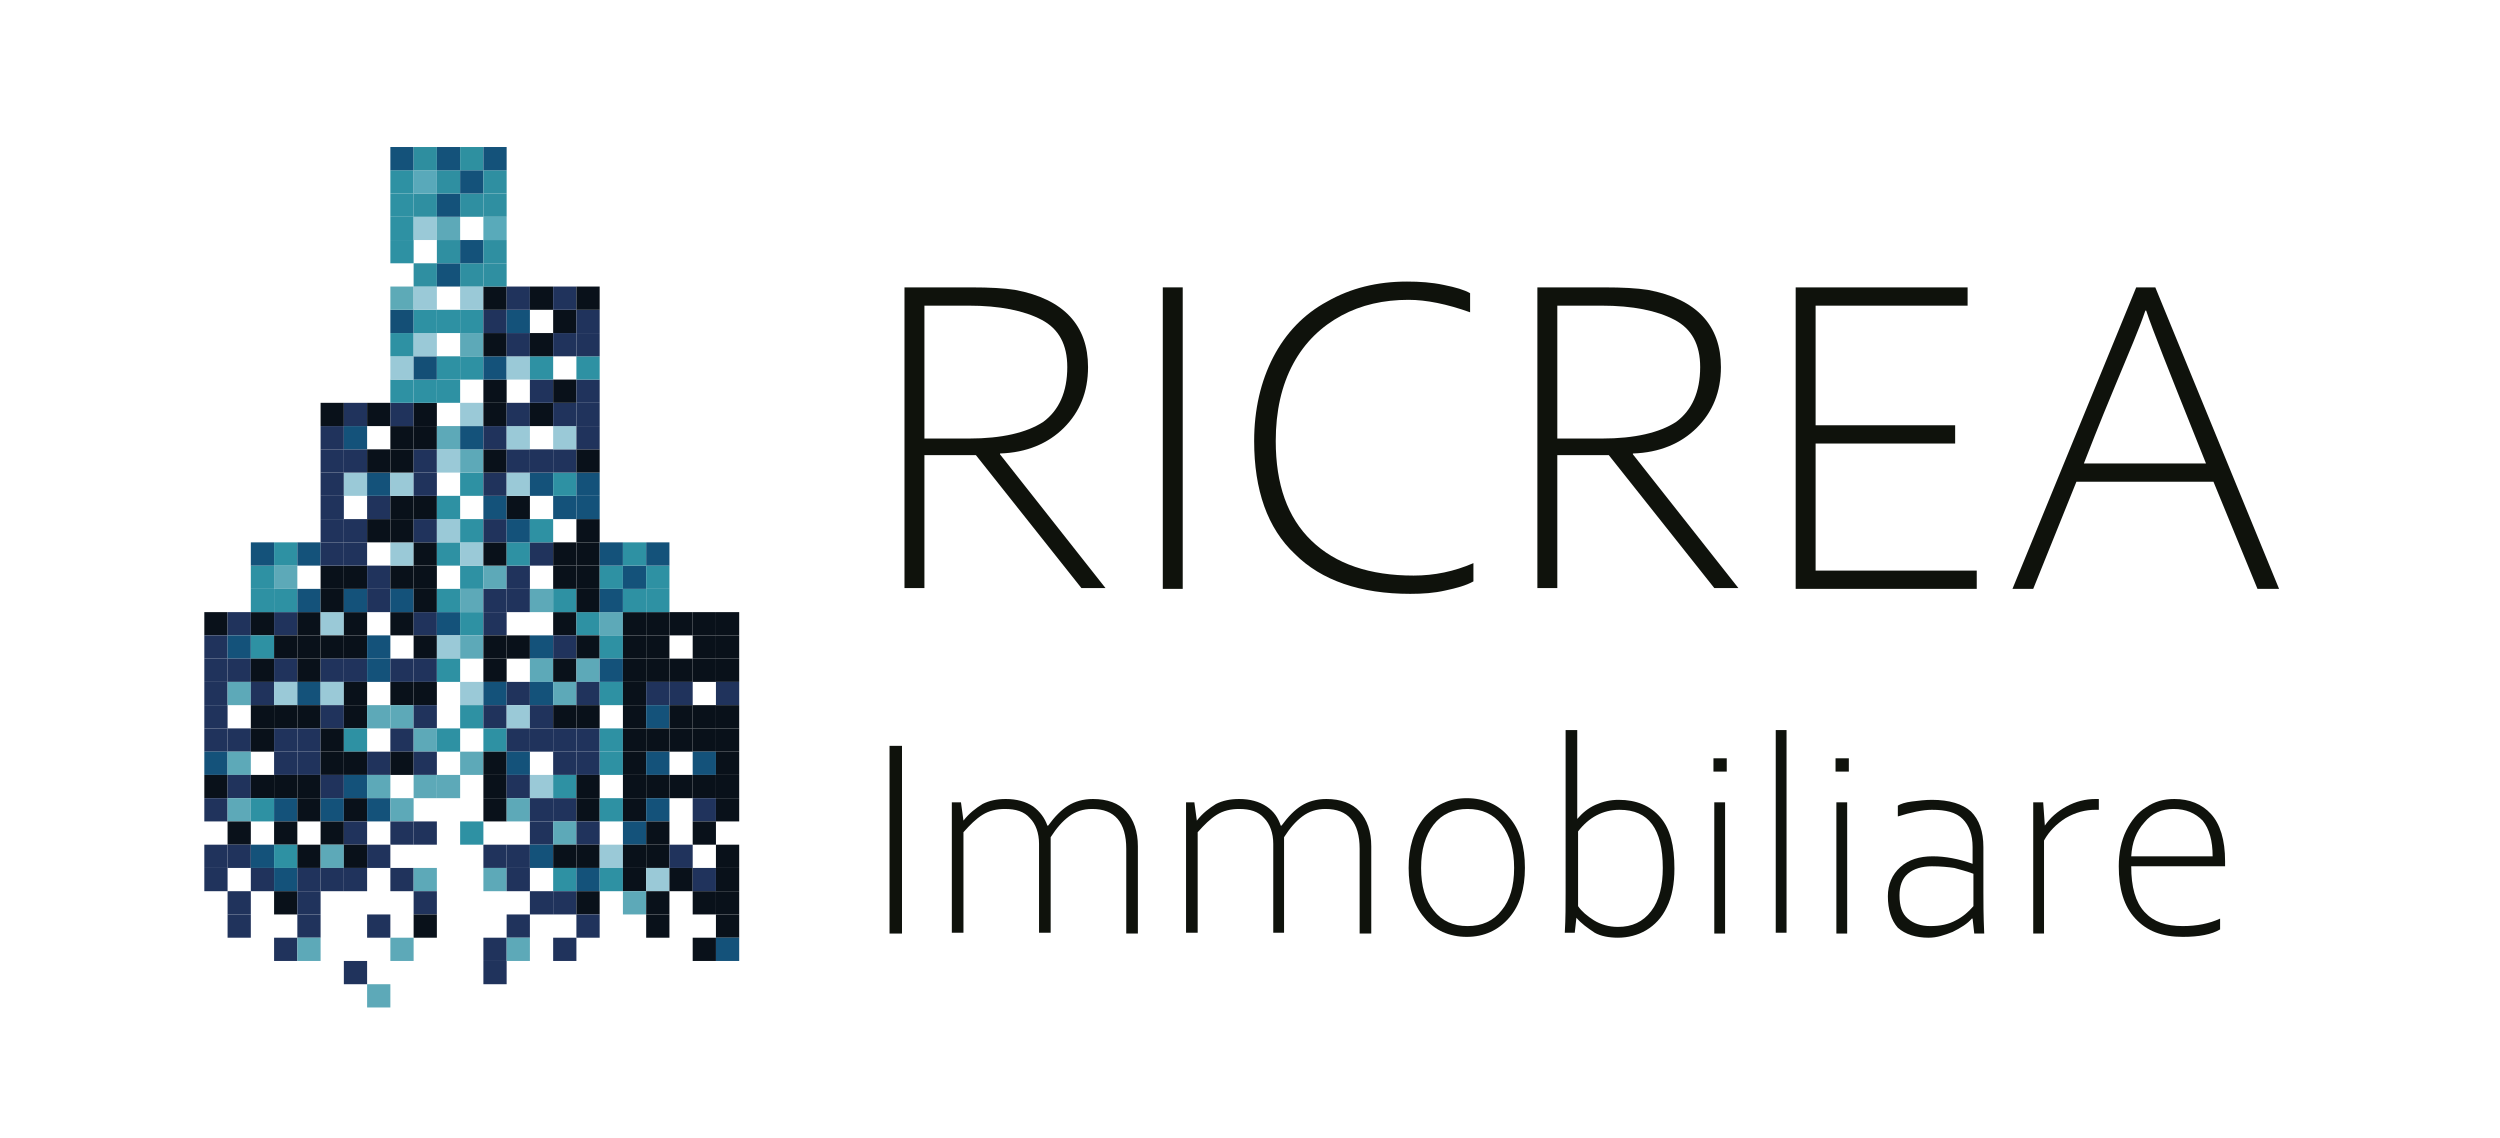 <?xml version="1.0" encoding="utf-8"?>
<!-- Generator: Adobe Illustrator 26.3.1, SVG Export Plug-In . SVG Version: 6.00 Build 0)  -->
<svg version="1.1" id="Livello_1" xmlns="http://www.w3.org/2000/svg" xmlns:xlink="http://www.w3.org/1999/xlink" x="0px" y="0px"
	 viewBox="0 0 301 137" style="enable-background:new 0 0 301 137;" xml:space="preserve">
<style type="text/css">
	.st0{fill:#09111A;}
	.st1{fill:#20335C;}
	.st2{fill:#14527A;}
	.st3{fill:#5DA9B8;}
	.st4{fill:#2E91A3;}
	.st5{fill:#9AC9D7;}
	.st6{fill:#144F76;}
	.st7{fill:#5DAAB7;}
	.st8{fill:#2F8FA1;}
	.st9{fill:#59A9BA;}
	.st10{fill:#2E8E9F;}
	.st11{fill:#2E90A0;}
	.st12{fill:#59AABA;}
	.st13{fill:#0F120C;}
</style>
<g>
	<g>
		<rect x="24.6" y="73.7" class="st0" width="2.8" height="2.8"/>
		<rect x="24.6" y="76.5" class="st1" width="2.8" height="2.8"/>
		<rect x="24.6" y="79.3" class="st1" width="2.8" height="2.8"/>
		<rect x="24.6" y="82.1" class="st1" width="2.8" height="2.8"/>
		<rect x="24.6" y="84.9" class="st1" width="2.8" height="2.8"/>
		<rect x="24.6" y="87.7" class="st1" width="2.8" height="2.8"/>
		<rect x="24.6" y="90.5" class="st2" width="2.8" height="2.8"/>
		<rect x="24.6" y="93.3" class="st0" width="2.8" height="2.8"/>
		<rect x="24.6" y="96.1" class="st1" width="2.8" height="2.8"/>
		<rect x="24.6" y="101.7" class="st1" width="2.8" height="2.8"/>
		<rect x="24.6" y="104.5" class="st1" width="2.8" height="2.8"/>
		<rect x="27.4" y="73.7" class="st1" width="2.8" height="2.8"/>
		<rect x="27.4" y="76.5" class="st2" width="2.8" height="2.8"/>
		<rect x="27.4" y="79.3" class="st1" width="2.8" height="2.8"/>
		<rect x="27.4" y="82.1" class="st3" width="2.8" height="2.8"/>
		<rect x="27.4" y="87.7" class="st1" width="2.8" height="2.8"/>
		<rect x="27.4" y="90.5" class="st3" width="2.8" height="2.8"/>
		<rect x="27.4" y="93.3" class="st1" width="2.8" height="2.8"/>
		<rect x="27.4" y="96.1" class="st3" width="2.8" height="2.8"/>
		<rect x="27.4" y="98.9" class="st0" width="2.8" height="2.8"/>
		<rect x="27.4" y="101.7" class="st1" width="2.8" height="2.8"/>
		<rect x="27.4" y="107.3" class="st1" width="2.8" height="2.8"/>
		<rect x="27.4" y="110.1" class="st1" width="2.8" height="2.8"/>
		<rect x="30.2" y="73.7" class="st0" width="2.8" height="2.8"/>
		<rect x="30.2" y="70.9" class="st4" width="2.8" height="2.8"/>
		<rect x="30.2" y="68.1" class="st4" width="2.8" height="2.8"/>
		<rect x="30.2" y="65.3" class="st2" width="2.8" height="2.8"/>
		<rect x="30.2" y="76.5" class="st4" width="2.8" height="2.8"/>
		<rect x="30.2" y="79.3" class="st0" width="2.8" height="2.8"/>
		<rect x="30.2" y="82.1" class="st1" width="2.8" height="2.8"/>
		<rect x="30.2" y="84.9" class="st0" width="2.8" height="2.8"/>
		<rect x="30.2" y="87.7" class="st0" width="2.8" height="2.8"/>
		<rect x="30.2" y="93.3" class="st0" width="2.8" height="2.8"/>
		<rect x="30.2" y="96.1" class="st4" width="2.8" height="2.8"/>
		<rect x="30.2" y="101.7" class="st2" width="2.8" height="2.8"/>
		<rect x="30.2" y="104.5" class="st1" width="2.8" height="2.8"/>
		<rect x="33" y="73.7" class="st1" width="2.8" height="2.8"/>
		<rect x="33" y="70.9" class="st4" width="2.8" height="2.8"/>
		<rect x="33" y="68.1" class="st3" width="2.8" height="2.8"/>
		<rect x="33" y="65.3" class="st4" width="2.8" height="2.8"/>
		<rect x="33" y="76.5" class="st0" width="2.8" height="2.8"/>
		<rect x="33" y="79.3" class="st1" width="2.8" height="2.8"/>
		<rect x="33" y="82.1" class="st5" width="2.8" height="2.8"/>
		<rect x="33" y="84.9" class="st0" width="2.8" height="2.8"/>
		<rect x="33" y="87.7" class="st1" width="2.8" height="2.8"/>
		<rect x="33" y="90.5" class="st1" width="2.8" height="2.8"/>
		<rect x="33" y="93.3" class="st0" width="2.8" height="2.8"/>
		<rect x="33" y="96.1" class="st2" width="2.8" height="2.8"/>
		<rect x="33" y="98.9" class="st0" width="2.8" height="2.8"/>
		<rect x="33" y="101.7" class="st4" width="2.8" height="2.8"/>
		<rect x="33" y="104.5" class="st2" width="2.8" height="2.8"/>
		<rect x="33" y="107.3" class="st0" width="2.8" height="2.8"/>
		<rect x="33" y="112.9" class="st1" width="2.8" height="2.8"/>
		<rect x="35.8" y="73.7" class="st0" width="2.8" height="2.8"/>
		<rect x="35.8" y="70.9" class="st2" width="2.8" height="2.8"/>
		<rect x="35.8" y="65.3" class="st2" width="2.8" height="2.8"/>
		<rect x="35.8" y="76.5" class="st0" width="2.8" height="2.8"/>
		<rect x="35.8" y="79.3" class="st0" width="2.8" height="2.8"/>
		<rect x="35.8" y="82.1" class="st2" width="2.8" height="2.8"/>
		<rect x="35.8" y="84.9" class="st0" width="2.8" height="2.8"/>
		<rect x="35.8" y="87.7" class="st1" width="2.8" height="2.8"/>
		<rect x="35.8" y="90.5" class="st1" width="2.8" height="2.8"/>
		<rect x="35.8" y="93.3" class="st0" width="2.8" height="2.8"/>
		<rect x="35.8" y="96.1" class="st0" width="2.8" height="2.8"/>
		<rect x="35.8" y="101.7" class="st0" width="2.8" height="2.8"/>
		<rect x="35.8" y="104.5" class="st1" width="2.8" height="2.8"/>
		<rect x="35.8" y="107.3" class="st1" width="2.8" height="2.8"/>
		<rect x="35.8" y="110.1" class="st1" width="2.8" height="2.8"/>
		<rect x="35.8" y="112.9" class="st3" width="2.8" height="2.8"/>
		<rect x="38.6" y="73.7" class="st5" width="2.8" height="2.8"/>
		<rect x="38.6" y="70.9" class="st0" width="2.8" height="2.8"/>
		<rect x="38.6" y="68.1" class="st0" width="2.8" height="2.8"/>
		<rect x="38.6" y="65.3" class="st1" width="2.8" height="2.8"/>
		<rect x="38.6" y="62.5" class="st1" width="2.8" height="2.8"/>
		<rect x="38.6" y="59.7" class="st1" width="2.8" height="2.8"/>
		<rect x="38.6" y="56.9" class="st1" width="2.8" height="2.8"/>
		<rect x="38.6" y="54.1" class="st1" width="2.8" height="2.8"/>
		<rect x="38.6" y="51.3" class="st1" width="2.8" height="2.8"/>
		<rect x="38.6" y="48.5" class="st0" width="2.8" height="2.8"/>
		<rect x="38.6" y="76.5" class="st0" width="2.8" height="2.8"/>
		<rect x="38.6" y="79.3" class="st1" width="2.8" height="2.8"/>
		<rect x="38.6" y="82.1" class="st5" width="2.8" height="2.8"/>
		<rect x="38.6" y="84.9" class="st1" width="2.8" height="2.8"/>
		<rect x="38.6" y="87.7" class="st0" width="2.8" height="2.8"/>
		<rect x="38.6" y="90.5" class="st0" width="2.8" height="2.8"/>
		<rect x="38.6" y="93.3" class="st1" width="2.8" height="2.8"/>
		<rect x="38.6" y="96.1" class="st2" width="2.8" height="2.8"/>
		<rect x="38.6" y="98.9" class="st0" width="2.8" height="2.8"/>
		<rect x="38.6" y="101.7" class="st3" width="2.8" height="2.8"/>
		<rect x="38.6" y="104.5" class="st1" width="2.8" height="2.8"/>
		<rect x="41.4" y="73.7" class="st0" width="2.8" height="2.8"/>
		<rect x="41.4" y="70.9" class="st2" width="2.8" height="2.8"/>
		<rect x="41.4" y="68.1" class="st0" width="2.8" height="2.8"/>
		<rect x="41.4" y="65.3" class="st1" width="2.8" height="2.8"/>
		<rect x="41.4" y="62.5" class="st1" width="2.8" height="2.8"/>
		<rect x="41.4" y="56.9" class="st5" width="2.8" height="2.8"/>
		<rect x="41.4" y="54.1" class="st1" width="2.8" height="2.8"/>
		<rect x="41.4" y="51.3" class="st2" width="2.8" height="2.8"/>
		<rect x="41.4" y="48.5" class="st1" width="2.8" height="2.8"/>
		<rect x="41.4" y="76.5" class="st0" width="2.8" height="2.8"/>
		<rect x="41.4" y="79.3" class="st1" width="2.8" height="2.8"/>
		<rect x="41.4" y="82.1" class="st0" width="2.8" height="2.8"/>
		<rect x="41.4" y="84.9" class="st0" width="2.8" height="2.8"/>
		<rect x="41.4" y="87.7" class="st4" width="2.8" height="2.8"/>
		<rect x="41.4" y="90.5" class="st0" width="2.8" height="2.8"/>
		<rect x="41.4" y="93.3" class="st2" width="2.8" height="2.8"/>
		<rect x="41.4" y="96.1" class="st0" width="2.8" height="2.8"/>
		<rect x="41.4" y="98.9" class="st1" width="2.8" height="2.8"/>
		<rect x="41.4" y="101.7" class="st0" width="2.8" height="2.8"/>
		<rect x="41.4" y="104.5" class="st1" width="2.8" height="2.8"/>
		<rect x="41.4" y="115.7" class="st1" width="2.8" height="2.8"/>
		<rect x="44.2" y="70.9" class="st1" width="2.8" height="2.8"/>
		<rect x="44.2" y="68.1" class="st1" width="2.8" height="2.8"/>
		<rect x="44.2" y="62.5" class="st0" width="2.8" height="2.8"/>
		<rect x="44.2" y="59.7" class="st1" width="2.8" height="2.8"/>
		<rect x="44.2" y="56.9" class="st2" width="2.8" height="2.8"/>
		<rect x="44.2" y="54.1" class="st0" width="2.8" height="2.8"/>
		<rect x="44.2" y="48.5" class="st0" width="2.8" height="2.8"/>
		<rect x="44.2" y="76.5" class="st2" width="2.8" height="2.8"/>
		<rect x="44.2" y="79.3" class="st2" width="2.8" height="2.8"/>
		<rect x="44.2" y="84.9" class="st3" width="2.8" height="2.8"/>
		<rect x="44.2" y="90.5" class="st1" width="2.8" height="2.8"/>
		<rect x="44.2" y="93.3" class="st3" width="2.8" height="2.8"/>
		<rect x="44.2" y="96.1" class="st2" width="2.8" height="2.8"/>
		<rect x="44.2" y="101.7" class="st1" width="2.8" height="2.8"/>
		<rect x="44.2" y="110.1" class="st1" width="2.8" height="2.8"/>
		<rect x="44.2" y="118.5" class="st3" width="2.8" height="2.8"/>
		<rect x="47" y="73.7" class="st0" width="2.8" height="2.8"/>
		<rect x="47" y="70.9" class="st2" width="2.8" height="2.8"/>
		<rect x="47" y="68.1" class="st0" width="2.8" height="2.8"/>
		<rect x="47" y="65.3" class="st5" width="2.8" height="2.8"/>
		<rect x="47" y="62.5" class="st0" width="2.8" height="2.8"/>
		<rect x="47" y="59.7" class="st0" width="2.8" height="2.8"/>
		<rect x="47" y="56.9" class="st5" width="2.8" height="2.8"/>
		<rect x="47" y="54.1" class="st0" width="2.8" height="2.8"/>
		<rect x="47" y="51.3" class="st0" width="2.8" height="2.8"/>
		<rect x="47" y="48.5" class="st1" width="2.8" height="2.8"/>
		<rect x="47" y="45.7" class="st4" width="2.8" height="2.8"/>
		<rect x="47" y="42.9" class="st5" width="2.8" height="2.8"/>
		<rect x="47" y="40.1" class="st4" width="2.8" height="2.8"/>
		<rect x="47" y="37.3" class="st6" width="2.8" height="2.8"/>
		<rect x="47" y="34.5" class="st7" width="2.8" height="2.8"/>
		<rect x="47" y="28.9" class="st4" width="2.8" height="2.8"/>
		<rect x="47" y="26.1" class="st4" width="2.8" height="2.8"/>
		<rect x="47" y="23.3" class="st4" width="2.8" height="2.8"/>
		<rect x="47" y="20.5" class="st4" width="2.8" height="2.8"/>
		<rect x="47" y="17.7" class="st2" width="2.8" height="2.8"/>
		<rect x="47" y="79.3" class="st1" width="2.8" height="2.8"/>
		<rect x="47" y="82.1" class="st0" width="2.8" height="2.8"/>
		<rect x="47" y="84.9" class="st3" width="2.8" height="2.8"/>
		<rect x="47" y="87.7" class="st1" width="2.8" height="2.8"/>
		<rect x="47" y="90.5" class="st0" width="2.8" height="2.8"/>
		<rect x="47" y="96.1" class="st3" width="2.8" height="2.8"/>
		<rect x="47" y="98.9" class="st1" width="2.8" height="2.8"/>
		<rect x="47" y="104.5" class="st1" width="2.8" height="2.8"/>
		<rect x="47" y="112.9" class="st3" width="2.8" height="2.8"/>
		<rect x="49.8" y="73.7" class="st1" width="2.8" height="2.8"/>
		<rect x="49.8" y="70.9" class="st0" width="2.8" height="2.8"/>
		<rect x="49.8" y="68.1" class="st0" width="2.8" height="2.8"/>
		<rect x="49.8" y="65.3" class="st0" width="2.8" height="2.8"/>
		<rect x="49.8" y="62.5" class="st1" width="2.8" height="2.8"/>
		<rect x="49.8" y="59.7" class="st0" width="2.8" height="2.8"/>
		<rect x="49.8" y="56.9" class="st1" width="2.8" height="2.8"/>
		<rect x="49.8" y="54.1" class="st1" width="2.8" height="2.8"/>
		<rect x="49.8" y="51.3" class="st0" width="2.8" height="2.8"/>
		<rect x="49.8" y="48.5" class="st0" width="2.8" height="2.8"/>
		<rect x="49.8" y="45.7" class="st4" width="2.8" height="2.8"/>
		<rect x="49.8" y="42.9" class="st6" width="2.8" height="2.8"/>
		<rect x="49.8" y="40.1" class="st5" width="2.8" height="2.8"/>
		<rect x="49.8" y="37.3" class="st4" width="2.8" height="2.8"/>
		<rect x="49.8" y="34.5" class="st5" width="2.8" height="2.8"/>
		<rect x="49.8" y="31.7" class="st8" width="2.8" height="2.8"/>
		<rect x="49.8" y="26.1" class="st5" width="2.8" height="2.8"/>
		<rect x="49.8" y="23.3" class="st8" width="2.8" height="2.8"/>
		<rect x="49.8" y="20.5" class="st9" width="2.8" height="2.8"/>
		<rect x="49.8" y="17.7" class="st10" width="2.8" height="2.8"/>
		<rect x="49.8" y="76.5" class="st0" width="2.8" height="2.8"/>
		<rect x="49.8" y="79.3" class="st1" width="2.8" height="2.8"/>
		<rect x="49.8" y="82.1" class="st0" width="2.8" height="2.8"/>
		<rect x="49.8" y="84.9" class="st1" width="2.8" height="2.8"/>
		<rect x="49.8" y="87.7" class="st3" width="2.8" height="2.8"/>
		<rect x="49.8" y="90.5" class="st1" width="2.8" height="2.8"/>
		<rect x="49.8" y="93.3" class="st3" width="2.8" height="2.8"/>
		<rect x="49.8" y="98.9" class="st1" width="2.8" height="2.8"/>
		<rect x="49.8" y="104.5" class="st3" width="2.8" height="2.8"/>
		<rect x="49.8" y="107.3" class="st1" width="2.8" height="2.8"/>
		<rect x="49.8" y="110.1" class="st0" width="2.8" height="2.8"/>
		<rect x="52.6" y="73.7" class="st2" width="2.8" height="2.8"/>
		<rect x="52.6" y="70.9" class="st4" width="2.8" height="2.8"/>
		<rect x="52.6" y="65.3" class="st4" width="2.8" height="2.8"/>
		<rect x="52.6" y="62.5" class="st5" width="2.8" height="2.8"/>
		<rect x="52.6" y="59.7" class="st4" width="2.8" height="2.8"/>
		<rect x="52.6" y="54.1" class="st5" width="2.8" height="2.8"/>
		<rect x="52.6" y="51.3" class="st3" width="2.8" height="2.8"/>
		<rect x="52.6" y="45.7" class="st4" width="2.8" height="2.8"/>
		<rect x="52.6" y="42.9" class="st4" width="2.8" height="2.8"/>
		<rect x="52.6" y="37.3" class="st4" width="2.8" height="2.8"/>
		<rect x="52.6" y="31.7" class="st2" width="2.8" height="2.8"/>
		<rect x="52.6" y="28.9" class="st8" width="2.8" height="2.8"/>
		<rect x="52.6" y="26.1" class="st3" width="2.8" height="2.8"/>
		<rect x="52.6" y="23.3" class="st2" width="2.8" height="2.8"/>
		<rect x="52.6" y="20.5" class="st8" width="2.8" height="2.8"/>
		<rect x="52.6" y="17.7" class="st2" width="2.8" height="2.8"/>
		<rect x="52.6" y="76.5" class="st5" width="2.8" height="2.8"/>
		<rect x="52.6" y="79.3" class="st4" width="2.8" height="2.8"/>
		<rect x="52.6" y="87.7" class="st4" width="2.8" height="2.8"/>
		<rect x="52.6" y="93.3" class="st3" width="2.8" height="2.8"/>
		<rect x="55.4" y="73.7" class="st4" width="2.8" height="2.8"/>
		<rect x="55.4" y="70.9" class="st3" width="2.8" height="2.8"/>
		<rect x="55.4" y="68.1" class="st4" width="2.8" height="2.8"/>
		<rect x="55.4" y="65.3" class="st5" width="2.8" height="2.8"/>
		<rect x="55.4" y="62.5" class="st4" width="2.8" height="2.8"/>
		<rect x="55.4" y="56.9" class="st4" width="2.8" height="2.8"/>
		<rect x="55.4" y="54.1" class="st3" width="2.8" height="2.8"/>
		<rect x="55.4" y="51.3" class="st2" width="2.8" height="2.8"/>
		<rect x="55.4" y="48.5" class="st5" width="2.8" height="2.8"/>
		<rect x="55.4" y="42.9" class="st4" width="2.8" height="2.8"/>
		<rect x="55.4" y="40.1" class="st3" width="2.8" height="2.8"/>
		<rect x="55.4" y="37.3" class="st4" width="2.8" height="2.8"/>
		<rect x="55.4" y="34.5" class="st5" width="2.8" height="2.8"/>
		<rect x="55.4" y="31.7" class="st8" width="2.8" height="2.8"/>
		<rect x="55.4" y="28.9" class="st2" width="2.8" height="2.8"/>
		<rect x="55.4" y="23.3" class="st8" width="2.8" height="2.8"/>
		<rect x="55.4" y="20.5" class="st2" width="2.8" height="2.8"/>
		<rect x="55.4" y="17.7" class="st11" width="2.8" height="2.8"/>
		<rect x="55.4" y="76.5" class="st3" width="2.8" height="2.8"/>
		<rect x="55.4" y="82.1" class="st5" width="2.8" height="2.8"/>
		<rect x="55.4" y="84.9" class="st4" width="2.8" height="2.8"/>
		<rect x="55.4" y="90.5" class="st3" width="2.8" height="2.8"/>
		<rect x="55.4" y="98.9" class="st4" width="2.8" height="2.8"/>
		<rect x="58.2" y="73.7" class="st1" width="2.8" height="2.8"/>
		<rect x="58.2" y="70.9" class="st1" width="2.8" height="2.8"/>
		<rect x="58.2" y="68.1" class="st3" width="2.8" height="2.8"/>
		<rect x="58.2" y="65.3" class="st0" width="2.8" height="2.8"/>
		<rect x="58.2" y="62.5" class="st1" width="2.8" height="2.8"/>
		<rect x="58.2" y="59.7" class="st2" width="2.8" height="2.8"/>
		<rect x="58.2" y="56.9" class="st1" width="2.8" height="2.8"/>
		<rect x="58.2" y="54.1" class="st0" width="2.8" height="2.8"/>
		<rect x="58.2" y="51.3" class="st1" width="2.8" height="2.8"/>
		<rect x="58.2" y="48.5" class="st0" width="2.8" height="2.8"/>
		<rect x="58.2" y="45.7" class="st0" width="2.8" height="2.8"/>
		<rect x="58.2" y="42.9" class="st2" width="2.8" height="2.8"/>
		<rect x="58.2" y="40.1" class="st0" width="2.8" height="2.8"/>
		<rect x="58.2" y="37.3" class="st1" width="2.8" height="2.8"/>
		<rect x="58.2" y="34.5" class="st0" width="2.8" height="2.8"/>
		<rect x="58.2" y="31.7" class="st8" width="2.8" height="2.8"/>
		<rect x="58.2" y="28.9" class="st8" width="2.8" height="2.8"/>
		<rect x="58.2" y="26.1" class="st12" width="2.8" height="2.8"/>
		<rect x="58.2" y="23.3" class="st8" width="2.8" height="2.8"/>
		<rect x="58.2" y="20.5" class="st8" width="2.8" height="2.8"/>
		<rect x="58.2" y="17.7" class="st2" width="2.8" height="2.8"/>
		<rect x="58.2" y="76.5" class="st0" width="2.8" height="2.8"/>
		<rect x="58.2" y="79.3" class="st0" width="2.8" height="2.8"/>
		<rect x="58.2" y="82.1" class="st2" width="2.8" height="2.8"/>
		<rect x="58.2" y="84.9" class="st1" width="2.8" height="2.8"/>
		<rect x="58.2" y="87.7" class="st4" width="2.8" height="2.8"/>
		<rect x="58.2" y="90.5" class="st0" width="2.8" height="2.8"/>
		<rect x="58.2" y="93.3" class="st0" width="2.8" height="2.8"/>
		<rect x="58.2" y="96.1" class="st0" width="2.8" height="2.8"/>
		<rect x="58.2" y="101.7" class="st1" width="2.8" height="2.8"/>
		<rect x="58.2" y="104.5" class="st3" width="2.8" height="2.8"/>
		<rect x="58.2" y="112.9" class="st1" width="2.8" height="2.8"/>
		<rect x="58.2" y="115.7" class="st1" width="2.8" height="2.8"/>
		<rect x="61" y="70.9" class="st1" width="2.8" height="2.8"/>
		<rect x="61" y="68.1" class="st1" width="2.8" height="2.8"/>
		<rect x="61" y="65.3" class="st4" width="2.8" height="2.8"/>
		<rect x="61" y="62.5" class="st2" width="2.8" height="2.8"/>
		<rect x="61" y="59.7" class="st0" width="2.8" height="2.8"/>
		<rect x="61" y="56.9" class="st5" width="2.8" height="2.8"/>
		<rect x="61" y="54.1" class="st1" width="2.8" height="2.8"/>
		<rect x="61" y="51.3" class="st5" width="2.8" height="2.8"/>
		<rect x="61" y="48.5" class="st1" width="2.8" height="2.8"/>
		<rect x="61" y="42.9" class="st5" width="2.8" height="2.8"/>
		<rect x="61" y="40.1" class="st1" width="2.8" height="2.8"/>
		<rect x="61" y="37.3" class="st2" width="2.8" height="2.8"/>
		<rect x="61" y="34.5" class="st1" width="2.8" height="2.8"/>
		<rect x="61" y="76.5" class="st0" width="2.8" height="2.8"/>
		<rect x="61" y="82.1" class="st1" width="2.8" height="2.8"/>
		<rect x="61" y="84.9" class="st5" width="2.8" height="2.8"/>
		<rect x="61" y="87.7" class="st1" width="2.8" height="2.8"/>
		<rect x="61" y="90.5" class="st2" width="2.8" height="2.8"/>
		<rect x="61" y="93.3" class="st1" width="2.8" height="2.8"/>
		<rect x="61" y="96.1" class="st3" width="2.8" height="2.8"/>
		<rect x="61" y="101.7" class="st1" width="2.8" height="2.8"/>
		<rect x="61" y="104.5" class="st1" width="2.8" height="2.8"/>
		<rect x="61" y="110.1" class="st1" width="2.8" height="2.8"/>
		<rect x="61" y="112.9" class="st3" width="2.8" height="2.8"/>
		<rect x="63.8" y="70.9" class="st3" width="2.8" height="2.8"/>
		<rect x="63.8" y="65.3" class="st1" width="2.8" height="2.8"/>
		<rect x="63.8" y="62.5" class="st4" width="2.8" height="2.8"/>
		<rect x="63.8" y="56.9" class="st2" width="2.8" height="2.8"/>
		<rect x="63.8" y="54.1" class="st1" width="2.8" height="2.8"/>
		<rect x="63.8" y="48.5" class="st0" width="2.8" height="2.8"/>
		<rect x="63.8" y="45.7" class="st1" width="2.8" height="2.8"/>
		<rect x="63.8" y="42.9" class="st4" width="2.8" height="2.8"/>
		<rect x="63.8" y="40.1" class="st0" width="2.8" height="2.8"/>
		<rect x="63.8" y="34.5" class="st0" width="2.8" height="2.8"/>
		<rect x="63.8" y="76.5" class="st2" width="2.8" height="2.8"/>
		<rect x="63.8" y="79.3" class="st3" width="2.8" height="2.8"/>
		<rect x="63.8" y="82.1" class="st2" width="2.8" height="2.8"/>
		<rect x="63.8" y="84.9" class="st1" width="2.8" height="2.8"/>
		<rect x="63.8" y="87.7" class="st1" width="2.8" height="2.8"/>
		<rect x="63.8" y="93.3" class="st5" width="2.8" height="2.8"/>
		<rect x="63.8" y="96.1" class="st1" width="2.8" height="2.8"/>
		<rect x="63.8" y="98.9" class="st1" width="2.8" height="2.8"/>
		<rect x="63.8" y="101.7" class="st2" width="2.8" height="2.8"/>
		<rect x="63.8" y="107.3" class="st1" width="2.8" height="2.8"/>
		<rect x="66.6" y="73.7" class="st0" width="2.8" height="2.8"/>
		<rect x="66.6" y="70.9" class="st4" width="2.8" height="2.8"/>
		<rect x="66.6" y="68.1" class="st0" width="2.8" height="2.8"/>
		<rect x="66.6" y="65.3" class="st0" width="2.8" height="2.8"/>
		<rect x="66.6" y="59.7" class="st2" width="2.8" height="2.8"/>
		<rect x="66.6" y="56.9" class="st4" width="2.8" height="2.8"/>
		<rect x="66.6" y="54.1" class="st1" width="2.8" height="2.8"/>
		<rect x="66.6" y="51.3" class="st5" width="2.8" height="2.8"/>
		<rect x="66.6" y="48.5" class="st1" width="2.8" height="2.8"/>
		<rect x="66.6" y="45.7" class="st0" width="2.8" height="2.8"/>
		<rect x="66.6" y="40.1" class="st1" width="2.8" height="2.8"/>
		<rect x="66.6" y="37.3" class="st0" width="2.8" height="2.8"/>
		<rect x="66.6" y="34.5" class="st1" width="2.8" height="2.8"/>
		<rect x="66.6" y="76.5" class="st1" width="2.8" height="2.8"/>
		<rect x="66.6" y="79.3" class="st0" width="2.8" height="2.8"/>
		<rect x="66.6" y="82.1" class="st3" width="2.8" height="2.8"/>
		<rect x="66.6" y="84.9" class="st0" width="2.8" height="2.8"/>
		<rect x="66.6" y="87.7" class="st1" width="2.8" height="2.8"/>
		<rect x="66.6" y="90.5" class="st1" width="2.8" height="2.8"/>
		<rect x="66.6" y="93.3" class="st4" width="2.8" height="2.8"/>
		<rect x="66.6" y="96.1" class="st1" width="2.8" height="2.8"/>
		<rect x="66.6" y="98.9" class="st3" width="2.8" height="2.8"/>
		<rect x="66.6" y="101.7" class="st0" width="2.8" height="2.8"/>
		<rect x="66.6" y="104.5" class="st4" width="2.8" height="2.8"/>
		<rect x="66.6" y="107.3" class="st1" width="2.8" height="2.8"/>
		<rect x="66.6" y="112.9" class="st1" width="2.8" height="2.8"/>
		<rect x="69.4" y="73.7" class="st4" width="2.8" height="2.8"/>
		<rect x="69.4" y="70.9" class="st0" width="2.8" height="2.8"/>
		<rect x="69.4" y="68.1" class="st0" width="2.8" height="2.8"/>
		<rect x="69.4" y="65.3" class="st0" width="2.8" height="2.8"/>
		<rect x="69.4" y="62.5" class="st0" width="2.8" height="2.8"/>
		<rect x="69.4" y="59.7" class="st2" width="2.8" height="2.8"/>
		<rect x="69.4" y="56.9" class="st2" width="2.8" height="2.8"/>
		<rect x="69.4" y="54.1" class="st0" width="2.8" height="2.8"/>
		<rect x="69.4" y="51.3" class="st1" width="2.8" height="2.8"/>
		<rect x="69.4" y="48.5" class="st1" width="2.8" height="2.8"/>
		<rect x="69.4" y="45.7" class="st1" width="2.8" height="2.8"/>
		<rect x="69.4" y="42.9" class="st4" width="2.8" height="2.8"/>
		<rect x="69.4" y="40.1" class="st1" width="2.8" height="2.8"/>
		<rect x="69.4" y="37.3" class="st1" width="2.8" height="2.8"/>
		<rect x="69.4" y="34.5" class="st0" width="2.8" height="2.8"/>
		<rect x="69.4" y="76.5" class="st0" width="2.8" height="2.8"/>
		<rect x="69.4" y="79.3" class="st3" width="2.8" height="2.8"/>
		<rect x="69.4" y="82.1" class="st1" width="2.8" height="2.8"/>
		<rect x="69.4" y="84.9" class="st0" width="2.8" height="2.8"/>
		<rect x="69.4" y="87.7" class="st1" width="2.8" height="2.8"/>
		<rect x="69.4" y="90.5" class="st1" width="2.8" height="2.8"/>
		<rect x="69.4" y="93.3" class="st0" width="2.8" height="2.8"/>
		<rect x="69.4" y="96.1" class="st0" width="2.8" height="2.8"/>
		<rect x="69.4" y="98.9" class="st1" width="2.8" height="2.8"/>
		<rect x="69.4" y="101.7" class="st0" width="2.8" height="2.8"/>
		<rect x="69.4" y="104.5" class="st2" width="2.8" height="2.8"/>
		<rect x="69.4" y="107.3" class="st0" width="2.8" height="2.8"/>
		<rect x="69.4" y="110.1" class="st1" width="2.8" height="2.8"/>
		<rect x="72.2" y="73.7" class="st3" width="2.8" height="2.8"/>
		<rect x="72.2" y="70.9" class="st2" width="2.8" height="2.8"/>
		<rect x="72.2" y="68.1" class="st4" width="2.8" height="2.8"/>
		<rect x="72.2" y="65.3" class="st2" width="2.8" height="2.8"/>
		<rect x="72.2" y="76.5" class="st4" width="2.8" height="2.8"/>
		<rect x="72.2" y="79.3" class="st2" width="2.8" height="2.8"/>
		<rect x="72.2" y="82.1" class="st4" width="2.8" height="2.8"/>
		<rect x="72.2" y="87.7" class="st4" width="2.8" height="2.8"/>
		<rect x="72.2" y="90.5" class="st4" width="2.8" height="2.8"/>
		<rect x="72.2" y="96.1" class="st4" width="2.8" height="2.8"/>
		<rect x="72.2" y="101.7" class="st5" width="2.8" height="2.8"/>
		<rect x="72.2" y="104.5" class="st4" width="2.8" height="2.8"/>
		<rect x="75" y="73.7" class="st0" width="2.8" height="2.8"/>
		<rect x="75" y="70.9" class="st4" width="2.8" height="2.8"/>
		<rect x="75" y="68.1" class="st2" width="2.8" height="2.8"/>
		<rect x="75" y="65.3" class="st4" width="2.8" height="2.8"/>
		<rect x="75" y="76.5" class="st0" width="2.8" height="2.8"/>
		<rect x="75" y="79.3" class="st0" width="2.8" height="2.8"/>
		<rect x="75" y="82.1" class="st0" width="2.8" height="2.8"/>
		<rect x="75" y="84.9" class="st0" width="2.8" height="2.8"/>
		<rect x="75" y="87.7" class="st0" width="2.8" height="2.8"/>
		<rect x="75" y="90.5" class="st0" width="2.8" height="2.8"/>
		<rect x="75" y="93.3" class="st0" width="2.8" height="2.8"/>
		<rect x="75" y="96.1" class="st0" width="2.8" height="2.8"/>
		<rect x="75" y="98.9" class="st2" width="2.8" height="2.8"/>
		<rect x="75" y="101.7" class="st0" width="2.8" height="2.8"/>
		<rect x="75" y="104.5" class="st0" width="2.8" height="2.8"/>
		<rect x="75" y="107.3" class="st3" width="2.8" height="2.8"/>
		<rect x="77.8" y="73.7" class="st0" width="2.8" height="2.8"/>
		<rect x="77.8" y="70.9" class="st4" width="2.8" height="2.8"/>
		<rect x="77.8" y="68.1" class="st4" width="2.8" height="2.8"/>
		<rect x="77.8" y="65.3" class="st2" width="2.8" height="2.8"/>
		<rect x="77.8" y="76.5" class="st0" width="2.8" height="2.8"/>
		<rect x="77.8" y="79.3" class="st0" width="2.8" height="2.8"/>
		<rect x="77.8" y="82.1" class="st1" width="2.8" height="2.8"/>
		<rect x="77.8" y="84.9" class="st2" width="2.8" height="2.8"/>
		<rect x="77.8" y="87.7" class="st0" width="2.8" height="2.8"/>
		<rect x="77.8" y="90.5" class="st2" width="2.8" height="2.8"/>
		<rect x="77.8" y="93.3" class="st0" width="2.8" height="2.8"/>
		<rect x="77.8" y="96.1" class="st2" width="2.8" height="2.8"/>
		<rect x="77.8" y="98.9" class="st0" width="2.8" height="2.8"/>
		<rect x="77.8" y="101.7" class="st0" width="2.8" height="2.8"/>
		<rect x="77.8" y="104.5" class="st5" width="2.8" height="2.8"/>
		<rect x="77.8" y="107.3" class="st0" width="2.8" height="2.8"/>
		<rect x="77.8" y="110.1" class="st0" width="2.8" height="2.8"/>
		<rect x="80.6" y="73.7" class="st0" width="2.8" height="2.8"/>
		<rect x="80.6" y="79.3" class="st0" width="2.8" height="2.8"/>
		<rect x="80.6" y="82.1" class="st1" width="2.8" height="2.8"/>
		<rect x="80.6" y="84.9" class="st0" width="2.8" height="2.8"/>
		<rect x="80.6" y="87.7" class="st0" width="2.8" height="2.8"/>
		<rect x="80.6" y="93.3" class="st0" width="2.8" height="2.8"/>
		<rect x="80.6" y="101.7" class="st1" width="2.8" height="2.8"/>
		<rect x="80.6" y="104.5" class="st0" width="2.8" height="2.8"/>
		<rect x="83.4" y="73.7" class="st0" width="2.8" height="2.8"/>
		<rect x="83.4" y="76.5" class="st0" width="2.8" height="2.8"/>
		<rect x="83.4" y="79.3" class="st0" width="2.8" height="2.8"/>
		<rect x="83.4" y="84.9" class="st0" width="2.8" height="2.8"/>
		<rect x="83.4" y="87.7" class="st0" width="2.8" height="2.8"/>
		<rect x="83.4" y="90.5" class="st2" width="2.8" height="2.8"/>
		<rect x="83.4" y="93.3" class="st0" width="2.8" height="2.8"/>
		<rect x="83.4" y="96.1" class="st1" width="2.8" height="2.8"/>
		<rect x="83.4" y="98.9" class="st0" width="2.8" height="2.8"/>
		<rect x="83.4" y="104.5" class="st1" width="2.8" height="2.8"/>
		<rect x="83.4" y="107.3" class="st0" width="2.8" height="2.8"/>
		<rect x="83.4" y="112.9" class="st0" width="2.8" height="2.8"/>
		<rect x="86.2" y="73.7" class="st0" width="2.8" height="2.8"/>
		<rect x="86.2" y="76.5" class="st0" width="2.8" height="2.8"/>
		<rect x="86.2" y="79.3" class="st0" width="2.8" height="2.8"/>
		<rect x="86.2" y="82.1" class="st1" width="2.8" height="2.8"/>
		<rect x="86.2" y="84.9" class="st0" width="2.8" height="2.8"/>
		<rect x="86.2" y="87.7" class="st0" width="2.8" height="2.8"/>
		<rect x="86.2" y="90.5" class="st0" width="2.8" height="2.8"/>
		<rect x="86.2" y="93.3" class="st0" width="2.8" height="2.8"/>
		<rect x="86.2" y="96.1" class="st0" width="2.8" height="2.8"/>
		<rect x="86.2" y="101.7" class="st0" width="2.8" height="2.8"/>
		<rect x="86.2" y="104.5" class="st0" width="2.8" height="2.8"/>
		<rect x="86.2" y="107.3" class="st0" width="2.8" height="2.8"/>
		<rect x="86.2" y="110.1" class="st0" width="2.8" height="2.8"/>
		<rect x="86.2" y="112.9" class="st2" width="2.8" height="2.8"/>
	</g>
	<g>
		<path class="st13" d="M116.9,34.6c2.3,0,4,0.1,5.3,0.3c5.9,1.1,8.8,4.3,8.8,9.3c0,3-1,5.4-2.9,7.3c-1.9,1.9-4.5,3-7.7,3.1v0.1
			l12.7,16.1h-2.9l-12.7-16h-6.2v16h-2.4V34.6H116.9z M128.5,44.2c0-2.7-1-4.6-3.1-5.7c-2.1-1.1-5-1.7-8.8-1.7h-5.3v16h5.4
			c3.9,0,6.9-0.7,8.9-2C127.5,49.4,128.5,47.2,128.5,44.2z"/>
		<path class="st13" d="M140,34.6h2.4v36.3H140V34.6z"/>
		<path class="st13" d="M151,53.1c0-3.8,0.8-7.2,2.3-10.1c1.5-2.9,3.7-5.2,6.5-6.7c2.8-1.6,6-2.4,9.6-2.4c1.5,0,3,0.1,4.4,0.4
			c1.5,0.3,2.5,0.6,3.2,1v2.3c-2.8-1-5.3-1.5-7.4-1.5c-3,0-5.7,0.6-8.1,1.9c-2.4,1.3-4.4,3.2-5.8,5.8c-1.4,2.6-2.1,5.7-2.1,9.3
			c0,5.2,1.4,9.2,4.3,12c2.9,2.8,7,4.2,12.3,4.2c2.5,0,4.9-0.5,7.2-1.5v2.2c-0.9,0.5-2,0.8-3.4,1.1c-1.3,0.3-2.7,0.4-4.2,0.4
			c-6,0-10.7-1.6-13.9-4.8C152.6,63.6,151,59,151,53.1z"/>
		<path class="st13" d="M193.1,34.6c2.3,0,4,0.1,5.3,0.3c5.9,1.1,8.8,4.3,8.8,9.3c0,3-1,5.4-2.9,7.3s-4.5,3-7.7,3.1v0.1l12.7,16.1
			h-2.9l-12.7-16h-6.2v16h-2.4V34.6H193.1z M204.7,44.2c0-2.7-1-4.6-3.1-5.7c-2.1-1.1-5-1.7-8.8-1.7h-5.3v16h5.4
			c3.9,0,6.9-0.7,8.9-2C203.7,49.4,204.7,47.2,204.7,44.2z"/>
		<path class="st13" d="M216.2,34.6h20.7v2.2h-18.3v14.4h16.8v2.2h-16.8v15.3H238v2.2h-21.8V34.6z"/>
		<path class="st13" d="M242.3,70.9l14.9-36.3h2.3l14.9,36.3h-2.6L266.5,58h-16.5l-5.2,12.9H242.3z M265.6,55.8l-1.4-3.5
			c-3-7.5-5-12.5-5.8-14.9h-0.1c-0.7,2.1-2,5.1-3.7,9.2c-0.5,1.2-1.8,4.3-3.7,9.2H265.6z"/>
		<path class="st13" d="M107.1,89.8h1.5v22.6h-1.5V89.8z"/>
		<path class="st13" d="M115.7,96.6l0.3,2.2h0c0.7-0.9,1.5-1.5,2.3-2c0.8-0.4,1.7-0.6,2.8-0.6c1.3,0,2.4,0.3,3.3,0.9
			c0.8,0.6,1.4,1.4,1.7,2.3h0.1c0.8-1.1,1.6-1.9,2.4-2.4s1.8-0.8,3-0.8c1.7,0,3.1,0.5,4,1.5c0.9,1,1.4,2.4,1.4,4.2v10.5h-1.4v-10.2
			c0-3.2-1.4-4.8-4.1-4.8c-1.1,0-2,0.3-2.8,0.9c-0.8,0.6-1.5,1.4-2.2,2.5v11.5h-1.4v-10.7c0-1.3-0.4-2.4-1.1-3.1
			c-0.7-0.8-1.7-1.1-3-1.1c-1,0-1.9,0.2-2.7,0.7c-0.8,0.5-1.5,1.2-2.3,2.1v12.1h-1.4V96.6H115.7z"/>
		<path class="st13" d="M143.8,96.6l0.3,2.2h0c0.7-0.9,1.5-1.5,2.3-2c0.8-0.4,1.7-0.6,2.8-0.6c1.3,0,2.4,0.3,3.3,0.9
			s1.4,1.4,1.7,2.3h0.1c0.8-1.1,1.6-1.9,2.4-2.4s1.8-0.8,3-0.8c1.7,0,3.1,0.5,4,1.5c0.9,1,1.4,2.4,1.4,4.2v10.5h-1.4v-10.2
			c0-3.2-1.4-4.8-4.1-4.8c-1.1,0-2,0.3-2.8,0.9s-1.5,1.4-2.2,2.5v11.5h-1.3v-10.7c0-1.3-0.4-2.4-1.1-3.1c-0.7-0.8-1.7-1.1-3-1.1
			c-1,0-1.9,0.2-2.7,0.7c-0.8,0.5-1.5,1.2-2.3,2.1v12.1h-1.4V96.6H143.8z"/>
		<path class="st13" d="M169.6,104.5c0-2.5,0.6-4.5,1.9-6.1c1.3-1.5,3-2.3,5.1-2.3c2.1,0,3.9,0.8,5.1,2.3c1.3,1.5,1.9,3.5,1.9,6.1
			c0,2.5-0.6,4.5-1.9,6c-1.3,1.5-3,2.3-5.1,2.3c-2.1,0-3.9-0.8-5.1-2.3C170.2,109,169.6,107,169.6,104.5z M182.3,104.5
			c0-2.2-0.5-3.9-1.5-5.2c-1-1.3-2.4-1.9-4.1-1.9c-1.7,0-3.1,0.6-4.1,1.9c-1,1.3-1.5,3-1.5,5.2c0,2.2,0.5,3.9,1.5,5.1
			c1,1.3,2.4,1.9,4.1,1.9c1.7,0,3.1-0.6,4.1-1.9C181.8,108.4,182.3,106.7,182.3,104.5z"/>
		<path class="st13" d="M189.8,110.5L189.8,110.5l-0.2,1.8h-1.2c0.1-1.7,0.1-3.3,0.1-4.9V87.9h1.4v10.7h0c0.6-0.7,1.3-1.3,2.2-1.7
			c0.9-0.4,1.8-0.6,2.8-0.6c2.1,0,3.8,0.7,5,2.1c1.2,1.4,1.7,3.4,1.7,6.2c0,1.8-0.3,3.4-0.9,4.6c-0.6,1.3-1.5,2.2-2.5,2.8
			c-1,0.6-2.2,0.9-3.4,0.9c-1.1,0-2.1-0.2-2.8-0.6C191.1,111.7,190.4,111.2,189.8,110.5z M200.2,104.5c0-4.7-1.7-7-5.2-7
			c-2,0-3.7,0.9-5,2.6v9c0.4,0.6,1.1,1.2,1.9,1.7c0.8,0.5,1.8,0.8,2.9,0.8c1.7,0,3-0.6,4-1.9S200.2,106.6,200.2,104.5z"/>
		<path class="st13" d="M206.3,91.3h1.6v1.6h-1.6V91.3z M206.4,96.6h1.3v15.8h-1.3V96.6z"/>
		<path class="st13" d="M213.8,87.9h1.3v24.4h-1.3V87.9z"/>
		<path class="st13" d="M221,91.3h1.6v1.6H221V91.3z M221.1,96.6h1.3v15.8h-1.3V96.6z"/>
		<path class="st13" d="M227.3,107.9c0-1.4,0.5-2.6,1.5-3.5c1-0.9,2.3-1.3,3.9-1.3c1.5,0,3.1,0.3,4.8,0.9v-2c0-1.5-0.4-2.6-1.2-3.4
			c-0.8-0.8-2-1.1-3.7-1.1c-1.1,0-2.5,0.3-4.1,0.8V97c0.3-0.2,0.9-0.4,1.7-0.5s1.6-0.2,2.4-0.2c2.1,0,3.7,0.5,4.7,1.4
			c1,1,1.5,2.4,1.5,4.3v5.4c0,1.1,0,2.8,0.1,5h-1.2l-0.2-1.8h-0.1c-0.5,0.6-1.3,1.1-2.3,1.6c-1,0.4-1.9,0.7-2.9,0.7
			c-1.5,0-2.8-0.4-3.7-1.2C227.7,110.8,227.3,109.5,227.3,107.9z M237.6,109.1v-3.9c-0.8-0.3-1.6-0.5-2.3-0.7
			c-0.7-0.1-1.6-0.2-2.7-0.2c-1.2,0-2.2,0.3-2.9,0.9c-0.7,0.6-1,1.5-1,2.6c0,1.3,0.3,2.2,1,2.8s1.6,0.9,2.7,0.9
			c1.2,0,2.2-0.2,3.1-0.7C236.3,110.4,237,109.8,237.6,109.1z"/>
		<path class="st13" d="M246,96.6l0.2,2.8h0c0.6-0.9,1.5-1.7,2.6-2.3c1.1-0.6,2.3-0.9,3.5-0.9h0.4v1.3h-0.4c-1.2,0-2.4,0.3-3.6,1
			c-1.1,0.7-2,1.6-2.6,2.7v11.2h-1.3V96.6H246z"/>
		<path class="st13" d="M255.1,104.3c0-1.6,0.3-3.1,0.9-4.3c0.6-1.2,1.4-2.2,2.4-2.8c1-0.7,2.1-1,3.4-1c1.8,0,3.3,0.6,4.4,1.8
			c1.1,1.2,1.7,3.1,1.7,5.7v0.6h-11.3c0,2.5,0.5,4.3,1.6,5.5c1.1,1.2,2.6,1.7,4.6,1.7c1.7,0,3.2-0.3,4.5-0.9v1.3
			c-1,0.6-2.5,0.9-4.5,0.9c-2.5,0-4.3-0.7-5.7-2.2C255.7,109.1,255.1,107,255.1,104.3z M261.7,97.4c-1.4,0-2.6,0.5-3.5,1.6
			c-1,1.1-1.5,2.4-1.6,4.1h9.8c0-1.9-0.4-3.3-1.2-4.3C264.3,97.9,263.2,97.4,261.7,97.4z"/>
	</g>
</g>
</svg>
